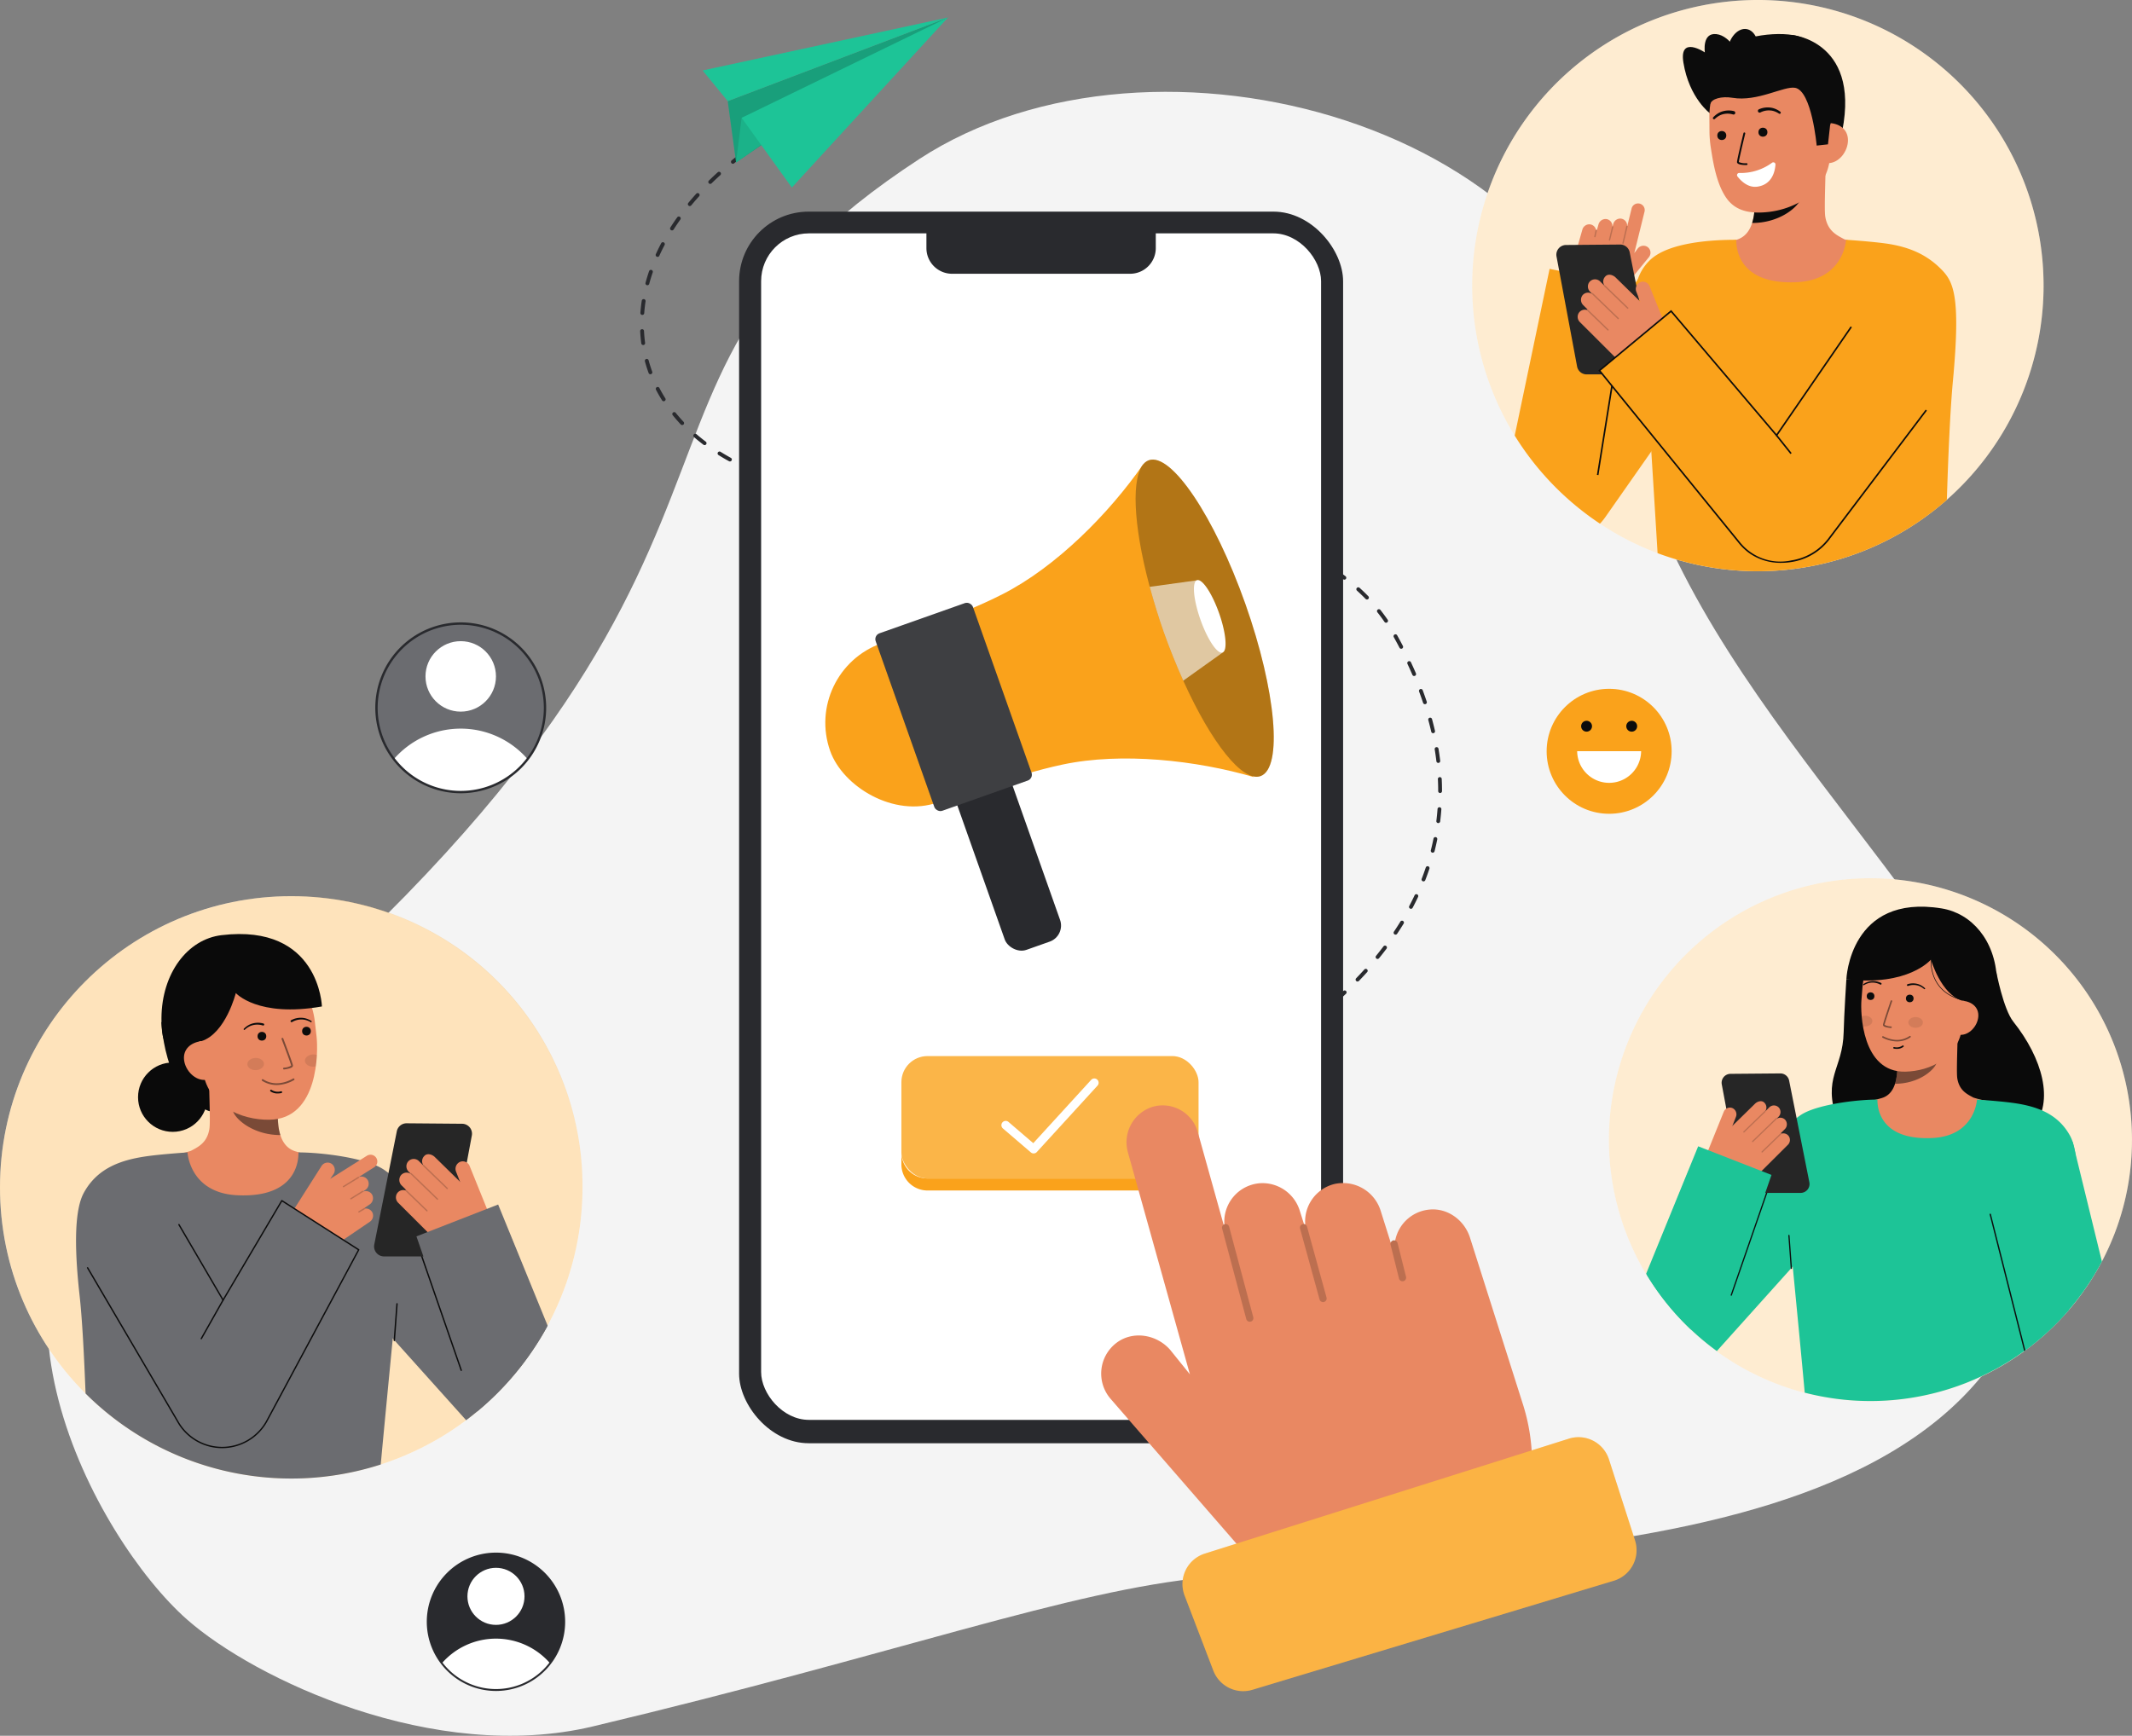 <?xml version="1.0" encoding="UTF-8"?> <svg xmlns="http://www.w3.org/2000/svg" id="Layer_1" data-name="Layer 1" viewBox="0 0 672.307 547.454"><rect x="0" y="0" width="672.307" height="547.454" fill="#808080" stroke="none"/><path d="M644.788,355.972C613.161,276.48,531.411,218.141,512.394,130.687,500.143,39.24,363.914,1.838,289.888,50.158c-117.294,76.564-17.617,126.935-247.594,308.08-56.787,44.728-12.267,127.005,16.682,152.546,21.316,18.806,77.885,45.632,127.938,33.726,96.492-22.952,150.338-42.995,193.582-47.01C489.5,487.38,658.283,493.027,644.788,355.972Z" fill="#f4f4f4"></path><g><g><path d="M384.571,339.157c-1.1.513-1.718.775-1.725.778a.605.605,0,1,0,.471,1.115c.026-.011.644-.273,1.767-.8a.605.605,0,1,0-.513-1.1Z" fill="#292a2e"></path><path d="M342.563,158.7q-1.9-.144-3.809-.274a.605.605,0,1,0-.082,1.208q1.9.129,3.8.274h.047a.605.605,0,0,0,.046-1.209Z" fill="#292a2e"></path><path d="M257.136,153.684c-1.253-.243-2.5-.507-3.7-.783a.6.6,0,1,0-.271,1.179c1.216.28,2.475.546,3.743.793a.651.651,0,0,0,.116.011.606.606,0,0,0,.114-1.2Z" fill="#292a2e"></path><path d="M275.929,155.917l-.091,0c-1.241-.064-2.482-.143-3.691-.236a.605.605,0,0,0-.092,1.207c1.218.093,2.47.173,3.715.238l.1,0h.03a.605.605,0,0,0,.029-1.21Z" fill="#292a2e"></path><path d="M247.938,151.487c-1.22-.35-2.436-.725-3.614-1.113a.605.605,0,0,0-.379,1.15c1.193.393,2.424.772,3.659,1.126a.605.605,0,1,0,.334-1.163Z" fill="#292a2e"></path><path d="M285.433,156.328q-1.922-.071-3.8-.148a.594.594,0,0,0-.63.579.606.606,0,0,0,.58.63q1.882.079,3.809.149h.023a.605.605,0,0,0,.021-1.21Z" fill="#292a2e"></path><path d="M239,148.432c-1.175-.472-2.343-.973-3.472-1.488a.605.605,0,0,0-.5,1.1c1.145.523,2.331,1.031,3.523,1.51a.6.6,0,0,0,.226.044.605.605,0,0,0,.225-1.167Z" fill="#292a2e"></path><path d="M266.491,155.13c-1.253-.147-2.517-.313-3.756-.494a.6.6,0,0,0-.175,1.2c1.251.184,2.526.351,3.79.5a.563.563,0,0,0,.071,0,.605.605,0,0,0,.07-1.206Z" fill="#292a2e"></path><path d="M333.035,158.068q-1.905-.109-3.807-.208a.605.605,0,1,0-.062,1.209q1.9.1,3.8.208H333a.605.605,0,0,0,.034-1.21Z" fill="#292a2e"></path><path d="M323.515,157.588q-1.908-.084-3.808-.158h-.024a.605.605,0,0,0-.024,1.21q1.9.075,3.8.159h.027a.605.605,0,0,0,.026-1.21Z" fill="#292a2e"></path><path d="M313.993,157.219q-1.912-.066-3.809-.126a.605.605,0,1,0-.038,1.21q1.894.06,3.805.126h.021a.605.605,0,0,0,.021-1.21Z" fill="#292a2e"></path><path d="M230.47,144.405c-1.108-.61-2.2-1.252-3.253-1.907a.6.6,0,1,0-.641,1.026c1.069.668,2.182,1.321,3.309,1.941a.605.605,0,1,0,.585-1.06Z" fill="#292a2e"></path><path d="M294.949,156.639l-3.807-.118a.623.623,0,0,0-.624.586.607.607,0,0,0,.586.625q1.89.06,3.81.117h.018a.605.605,0,0,0,.017-1.21Z" fill="#292a2e"></path><path d="M212.419,72.388c.668-1.048,1.379-2.1,2.112-3.129a.605.605,0,1,0-.986-.7c-.745,1.045-1.467,2.115-2.146,3.18a.605.605,0,1,0,1.02.651Z" fill="#292a2e"></path><path d="M202.506,99.325l.045,0a.6.6,0,0,0,.6-.561c.091-1.233.233-2.49.422-3.735a.605.605,0,0,0-1.2-.182c-.194,1.276-.339,2.564-.432,3.828A.605.605,0,0,0,202.506,99.325Z" fill="#292a2e"></path><path d="M203.426,108.132c-.165-1.227-.281-2.483-.343-3.736a.605.605,0,0,0-1.209.06c.064,1.287.182,2.578.352,3.838a.607.607,0,0,0,.6.524.752.752,0,0,0,.082,0A.606.606,0,0,0,203.426,108.132Z" fill="#292a2e"></path><path d="M205.451,85.143a.605.605,0,0,0-.768.377c-.417,1.221-.794,2.459-1.121,3.68a.605.605,0,0,0,1.17.312c.319-1.194.688-2.405,1.1-3.6A.605.605,0,0,0,205.451,85.143Z" fill="#292a2e"></path><path d="M204.536,113.645a.605.605,0,1,0-1.169.316c.333,1.234.726,2.471,1.166,3.676a.605.605,0,0,0,1.137-.415C205.241,116.05,204.86,114.846,204.536,113.645Z" fill="#292a2e"></path><path d="M452.423,236.343c.2,1.242.382,2.5.529,3.742a.6.6,0,0,0,.6.534.579.579,0,0,0,.072,0,.607.607,0,0,0,.53-.673c-.149-1.258-.33-2.535-.537-3.8a.6.6,0,1,0-1.194.2Z" fill="#292a2e"></path><path d="M451.327,230.78a.606.606,0,0,0,.59.47.586.586,0,0,0,.136-.016.6.6,0,0,0,.454-.725c-.281-1.225-.6-2.475-.932-3.715a.605.605,0,0,0-1.168.318C450.74,228.336,451.049,229.57,451.327,230.78Z" fill="#292a2e"></path><path d="M207.114,80.963a.6.6,0,0,0,.8-.3c.51-1.125,1.068-2.264,1.659-3.385a.605.605,0,1,0-1.071-.564c-.6,1.142-1.17,2.3-1.69,3.45A.6.6,0,0,0,207.114,80.963Z" fill="#292a2e"></path><path d="M213.081,130.205a.605.605,0,1,0-.941.761c.8.983,1.647,1.958,2.531,2.9a.6.6,0,1,0,.881-.829C214.689,132.117,213.857,131.165,213.081,130.205Z" fill="#292a2e"></path><path d="M220.412,61.054a.606.606,0,0,0-.855.043c-.861.954-1.7,1.929-2.506,2.9a.605.605,0,0,0,.933.771c.79-.957,1.622-1.919,2.471-2.859A.6.6,0,0,0,220.412,61.054Z" fill="#292a2e"></path><path d="M222.559,139.3c-1.008-.762-1.993-1.557-2.929-2.365a.606.606,0,0,0-.791.917c.956.825,1.962,1.637,2.99,2.414a.605.605,0,0,0,.73-.966Z" fill="#292a2e"></path><path d="M207.937,122.371a.605.605,0,0,0-1.075.557c.587,1.131,1.232,2.256,1.916,3.343a.605.605,0,1,0,1.024-.645C209.136,124.567,208.508,123.472,207.937,122.371Z" fill="#292a2e"></path><path d="M352.057,159.534q-1.895-.189-3.793-.359a.605.605,0,0,0-.108,1.206q1.893.169,3.78.358l.061,0a.606.606,0,0,0,.06-1.208Z" fill="#292a2e"></path><path d="M227.188,54.379a.606.606,0,0,0-.855-.044c-.95.859-1.889,1.741-2.791,2.623a.605.605,0,0,0,.846.866c.891-.871,1.818-1.742,2.756-2.591A.6.6,0,0,0,227.188,54.379Z" fill="#292a2e"></path><path d="M304.47,156.918l-3.808-.111a.605.605,0,1,0-.035,1.21l3.807.111h.018a.605.605,0,0,0,.018-1.21Z" fill="#292a2e"></path><path d="M445.942,213.209a.606.606,0,0,0,.555-.845c-.5-1.162-1.026-2.336-1.566-3.489a.6.6,0,1,0-1.1.512c.534,1.143,1.055,2.305,1.55,3.456A.606.606,0,0,0,445.942,213.209Z" fill="#292a2e"></path><path d="M442.427,290.472a.6.6,0,0,0-.832.2c-.655,1.069-1.341,2.14-2.04,3.185a.606.606,0,0,0,1.007.673c.707-1.058,1.4-2.143,2.065-3.226A.6.6,0,0,0,442.427,290.472Z" fill="#292a2e"></path><path d="M430.233,305.773c-.838.929-1.708,1.861-2.583,2.772a.605.605,0,1,0,.872.839c.885-.919,1.763-1.862,2.61-2.8a.605.605,0,1,0-.9-.811Z" fill="#292a2e"></path><path d="M441.318,204.291a.605.605,0,1,0,1.074-.559c-.582-1.117-1.19-2.25-1.81-3.366a.6.6,0,0,0-1.058.587C440.138,202.06,440.742,203.183,441.318,204.291Z" fill="#292a2e"></path><path d="M428.726,185.391a.605.605,0,0,0-.811.9c.937.847,1.85,1.724,2.711,2.607a.6.6,0,1,0,.866-.845C430.613,187.151,429.683,186.256,428.726,185.391Z" fill="#292a2e"></path><path d="M437.113,298.363a.607.607,0,0,0-.848.118c-.75.994-1.536,2-2.335,2.979a.605.605,0,0,0,.939.764c.808-.994,1.6-2.008,2.362-3.013A.6.6,0,0,0,437.113,298.363Z" fill="#292a2e"></path><path d="M435.3,192.366a.605.605,0,1,0-.948.753c.779.981,1.531,2,2.235,3.025a.605.605,0,1,0,1-.685C436.861,194.41,436.091,193.369,435.3,192.366Z" fill="#292a2e"></path><path d="M453.963,254.605a.6.6,0,0,0-.648.559c-.092,1.253-.217,2.516-.37,3.754a.6.6,0,0,0,.526.675.628.628,0,0,0,.075,0,.605.605,0,0,0,.6-.53c.156-1.258.283-2.542.376-3.815A.6.6,0,0,0,453.963,254.605Z" fill="#292a2e"></path><path d="M454.634,245.672A.591.591,0,0,0,454,245.1a.6.6,0,0,0-.574.634c.061,1.258.092,2.528.093,3.776a.605.605,0,0,0,1.21,0C454.729,248.239,454.7,246.949,454.634,245.672Z" fill="#292a2e"></path><path d="M452.751,264.028a.6.6,0,0,0-.713.474c-.246,1.224-.528,2.461-.837,3.678a.606.606,0,0,0,.438.736.591.591,0,0,0,.149.019.607.607,0,0,0,.587-.457c.313-1.236.6-2.494.85-3.738A.6.6,0,0,0,452.751,264.028Z" fill="#292a2e"></path><path d="M449.336,222.1a.586.586,0,0,0,.192-.032.6.6,0,0,0,.382-.765c-.4-1.193-.826-2.407-1.274-3.609a.605.605,0,0,0-1.134.423c.443,1.189.867,2.389,1.26,3.569A.607.607,0,0,0,449.336,222.1Z" fill="#292a2e"></path><path d="M446.891,282.074a.605.605,0,0,0-.806.29c-.532,1.129-1.1,2.267-1.687,3.38a.606.606,0,0,0,.253.818.605.605,0,0,0,.818-.253c.6-1.13,1.171-2.283,1.711-3.429A.605.605,0,0,0,446.891,282.074Z" fill="#292a2e"></path><path d="M450.371,273.228a.6.6,0,0,0-.766.382c-.4,1.181-.826,2.375-1.283,3.55a.605.605,0,1,0,1.128.439c.464-1.193.9-2.406,1.3-3.6A.605.605,0,0,0,450.371,273.228Z" fill="#292a2e"></path><path d="M361.522,160.613q-1.889-.243-3.788-.465a.605.605,0,0,0-.14,1.2q1.892.222,3.773.464a.681.681,0,0,0,.078,0,.605.605,0,0,0,.077-1.206Z" fill="#292a2e"></path><path d="M393,334.819c-1.112.62-2.237,1.228-3.342,1.808a.605.605,0,0,0,.563,1.072c1.113-.585,2.247-1.2,3.368-1.823a.605.605,0,1,0-.589-1.057Z" fill="#292a2e"></path><path d="M398.589,169.934a.605.605,0,0,0,.2-1.178c-1.187-.406-2.41-.805-3.636-1.186a.606.606,0,1,0-.359,1.157c1.215.377,2.428.772,3.6,1.174A.611.611,0,0,0,398.589,169.934Z" fill="#292a2e"></path><path d="M390.066,166.72a.6.6,0,0,0-.427-.741c-1.214-.326-2.46-.645-3.7-.948a.605.605,0,0,0-.287,1.176c1.234.3,2.471.618,3.676.941a.6.6,0,0,0,.741-.428Z" fill="#292a2e"></path><path d="M380.348,163.76c-1.225-.259-2.485-.513-3.744-.754a.605.605,0,0,0-.228,1.189c1.252.24,2.5.492,3.722.749a.605.605,0,0,0,.25-1.184Z" fill="#292a2e"></path><path d="M401.152,329.956c-1.059.675-2.145,1.348-3.227,2a.605.605,0,0,0,.314,1.123.6.6,0,0,0,.312-.088c1.091-.659,2.184-1.338,3.251-2.017a.605.605,0,0,0-.65-1.021Z" fill="#292a2e"></path><path d="M370.964,162c-1.226-.2-2.5-.4-3.771-.595a.605.605,0,0,0-.18,1.2c1.27.191,2.533.39,3.753.592a.563.563,0,0,0,.1.009.606.606,0,0,0,.1-1.2Z" fill="#292a2e"></path><path d="M416.511,318.828c-.969.8-1.964,1.6-2.958,2.376a.605.605,0,0,0,.746.953c1-.784,2-1.59,2.982-2.395a.605.605,0,0,0-.77-.934Z" fill="#292a2e"></path><path d="M423.614,312.55c-.9.86-1.843,1.725-2.787,2.57a.605.605,0,0,0,.807.9c.953-.853,1.9-1.726,2.814-2.594a.605.605,0,0,0-.834-.878Z" fill="#292a2e"></path><path d="M423.921,182.821a.6.6,0,0,0,.364-1.088c-1-.755-2.055-1.5-3.127-2.222a.605.605,0,1,0-.674,1c1.054.707,2.088,1.442,3.073,2.184A.6.6,0,0,0,423.921,182.821Z" fill="#292a2e"></path><path d="M409,324.625c-1.01.731-2.054,1.467-3.1,2.188a.605.605,0,1,0,.686,1c1.056-.726,2.108-1.468,3.126-2.2a.605.605,0,0,0-.71-.98Z" fill="#292a2e"></path><path d="M415.967,177.622a.606.606,0,0,0,.3-1.132c-1.087-.618-2.222-1.23-3.372-1.819a.605.605,0,1,0-.551,1.078c1.134.58,2.253,1.184,3.325,1.794A.607.607,0,0,0,415.967,177.622Z" fill="#292a2e"></path><path d="M407.46,173.372a.6.6,0,0,0,.244-1.159c-1.145-.5-2.334-1-3.533-1.474a.606.606,0,0,0-.447,1.126c1.187.47,2.362.96,3.494,1.456A.6.6,0,0,0,407.46,173.372Z" fill="#292a2e"></path><path d="M232.243,49.372q-.763.6-1.509,1.2a.605.605,0,1,0,.761.941q.738-.6,1.493-1.187a.605.605,0,0,0-.745-.954Z" fill="#292a2e"></path></g><g><polygon points="229.48 31.896 232.117 51.238 298.937 5.519 229.48 31.896" fill="#1DC497"></polygon><polygon points="229.48 31.896 232.117 51.238 298.937 5.519 229.48 31.896" fill="#0a0a0a" opacity="0.2"></polygon><polygon points="233.876 37.171 232.117 51.238 283.112 15.191 233.876 37.171" fill="#1DC497"></polygon><polygon points="233.876 37.171 232.117 51.238 283.112 15.191 233.876 37.171" fill="#0a0a0a" opacity="0.1"></polygon><polygon points="221.567 22.224 298.937 5.519 249.701 59.151 233.876 37.171 298.937 5.519 229.48 31.896 221.567 22.224" fill="#1DC497"></polygon></g></g><g><path d="M644.424,90.088A90.148,90.148,0,0,1,522.7,174.458a88.956,88.956,0,0,1-18.169-9.3,90.487,90.487,0,0,1-26.88-27.77v-.01a90.09,90.09,0,1,1,166.77-47.29Z" fill="#fff"></path><path d="M644.424,90.088A90.148,90.148,0,0,1,522.7,174.458a88.956,88.956,0,0,1-18.169-9.3,90.487,90.487,0,0,1-26.88-27.77v-.01a90.09,90.09,0,1,1,166.77-47.29Z" fill="#FAA21B" opacity="0.2"></path><g><path d="M539.306,35.813s-6.612-4.78-8.458-16.058c-1.429-8.733,6.766-3.225,6.766-3.225s-.967-6.3,3.645-5.766,7.326,7.113,7.326,7.113" fill="#0c0c0c"></path><path d="M565.055,11.014s22.879,1.978,15.263,33.082l-2.017.177-4.1.359" fill="#0c0c0c"></path><g><path id="sk" d="M543.392,76.693c.1-.013,1.215,18.472,22.688,16.86,14.866-1.114,20.167-16.886,20.508-16.886a35.285,35.285,0,0,1-5.014-1.216c-2.341-1.258-5.237-2.567-5.992-7.112-.435-2.621.3-16.025.076-18.676l-22.819,5.094c.318,5.6,2.55,18.578-5.272,20.875C546.266,76.012,544.864,76.361,543.392,76.693Z" fill="#E98862"></path><path id="sh" d="M552.519,70.328a16.545,16.545,0,0,0,.686-3.542,37.744,37.744,0,0,0-.149-8.238,25.01,25.01,0,0,0,12.612-5.525c.424,1.565,2.754,8.4,2.109,9.89C566.557,65.724,560.826,70.328,552.519,70.328Z" fill="#0c0c0c" opacity="1"></path><path d="M557.609,66.856c8.984-.992,19.639-6.9,19.543-19.121l-.086-11.027c-.1-12.221-6.593-22.078-18.1-21.987h0c-11.507.09-20.03,10.064-19.934,22.285l.039,4.882a36.743,36.743,0,0,0,.468,5c.681,4.378,1.732,11.035,4.805,15.489C547.247,66.584,551.869,67.49,557.609,66.856Z" fill="#E98862"></path><circle cx="542.952" cy="42.741" r="1.417" fill="#0c0c0c"></circle><circle cx="555.923" cy="41.693" r="1.417" fill="#0c0c0c"></circle><path d="M576.467,51.463c3.5-.027,6.3-3.79,6.275-7.287s-2.878-5.4-6.375-5.376l-1.783,2.358L573.46,51.487Z" fill="#E98862"></path></g><path d="M572.873,45.917s-1.536-17.263-6.8-18.223c-3.506-.639-11.871,4.487-19.744,3.153-3.444-.584-6.683.332-6.981,1.96-.118.644-2.445-8.533,2.783-15.642,4.163-5.66,18.129-7.521,24.536-5.825,17.738,4.7,10.437,28.207,10.437,28.207l-.664,5.976Z" fill="#0c0c0c"></path><g opacity="1"><path d="M550.8,52.05h-.022c-1.127.012-3.018-.094-3.028-.937-.007-.7,1.826-8.258,2.035-9.117a.287.287,0,0,1,.558.135c-.815,3.348-2.024,8.5-2.019,8.976a5.156,5.156,0,0,0,2.447.369.287.287,0,0,1,.029.573Z" fill="#0c0c0c"></path></g><path d="M546.79,35.051a6.754,6.754,0,0,0-3.575.065,5.93,5.93,0,0,0-1.617.741,6.987,6.987,0,0,0-1.344,1.136.364.364,0,0,0,.507.523l.021-.019a6.2,6.2,0,0,1,1.242-.938A5.073,5.073,0,0,1,543.45,36a5.761,5.761,0,0,1,3,.093l.037.012a.548.548,0,0,0,.337-1.043Z" fill="#0c0c0c"></path><path d="M555.176,35.443a5.761,5.761,0,0,1,2.933-.612,5.077,5.077,0,0,1,1.5.3,6.163,6.163,0,0,1,1.385.708l.024.015a.365.365,0,0,0,.409-.6,7.03,7.03,0,0,0-1.521-.885,5.968,5.968,0,0,0-1.722-.448,6.756,6.756,0,0,0-3.532.558.547.547,0,1,0,.459.994l.026-.012Z" fill="#0c0c0c"></path><ellipse cx="549.554" cy="16.113" rx="7.047" ry="4.787" transform="translate(432.412 553.279) rotate(-79.377)" fill="#0c0c0c"></ellipse><path d="M615.834,120.148c-.891,9.5-1.511,24.52-1.91,37.5a90.219,90.219,0,0,1-91.221,16.81c-.489-8.11-1.26-20.69-1.979-32.07-.721-11.36-1.39-21.53-1.67-24.87-1.13-13.26-5-21.98-2.62-29.33a14.894,14.894,0,0,1,3.519-5.79c5.971-6.31,21.37-6.77,27.56-6.77.11,0-1.25,14.33,19.071,13.37,14.929-.7,15.56-13.37,15.56-13.37s7.39.48,12.309,1.14c8.05,1.09,13.36,3.82,17.581,8.04C615.964,88.748,618.364,93,615.834,120.148Z" fill="#FAA21B"></path><path d="M547.894,103.568l-27.17,38.81v.01l-14.54,20.76a18.127,18.127,0,0,1-1.65,2.01,90.487,90.487,0,0,1-26.88-27.77v-.01l11-52.58,26.3,5.5,1.481-2.11v-.01l3.12-4.45Z" fill="#FAA21B"></path><rect x="490.627" y="134.094" width="31.333" height="0.494" transform="translate(293.539 613.002) rotate(-80.896)" fill="#0c0c0c"></rect><g><path d="M519.961,81.113a2.221,2.221,0,0,0-.4-3.2,2.3,2.3,0,0,0-3.113.474l-1.094,1.443,3.2-12.945a2.1,2.1,0,1,0-4.07-1.007l-1.333,5.391a.211.211,0,0,0-.043-.02,2.224,2.224,0,0,0-2.048-2.305,2.277,2.277,0,0,0-2.331,1.692l-.206.727a.2.2,0,0,0-.072.026,2.22,2.22,0,0,0-1.727-2.271,2.308,2.308,0,0,0-2.662,1.684l-.507,1.792a.2.2,0,0,0-.259-.118,2.217,2.217,0,0,0-1.987-1.723,2.276,2.276,0,0,0-2.331,1.691l-2.767,9.712a11.191,11.191,0,0,0,3.905,11.888l5.669,4.4Z" fill="#E98862"></path><g opacity="0.2"><path d="M511.6,76.719a.2.2,0,0,1,0-.073l1.234-5.251a.208.208,0,1,1,.406.095l-1.234,5.252a.209.209,0,0,1-.41-.023Z" fill="#0c0c0c"></path><path d="M507.348,75.714a.211.211,0,0,1,0-.075l1-4.12a.209.209,0,0,1,.406.1l-1,4.12a.209.209,0,0,1-.41-.024Z" fill="#0c0c0c"></path><path d="M502.732,74.65a.231.231,0,0,1,0-.069l.427-1.957a.209.209,0,0,1,.408.089l-.427,1.957a.209.209,0,0,1-.412-.02Z" fill="#0c0c0c"></path></g></g><g><path d="M500.327,118.081h17.521a3.059,3.059,0,0,0,3-3.656l-6.932-34.838a3.059,3.059,0,0,0-3.026-2.462l-17.075.144a3.059,3.059,0,0,0-2.981,3.621l6.486,34.694A3.058,3.058,0,0,0,500.327,118.081Z" fill="#262626"></path><path d="M497.866,98.679a2.261,2.261,0,0,1,2.529-.911.173.173,0,0,1,.239-.157l-1.36-1.357a2.349,2.349,0,0,1-.179-3.2,2.261,2.261,0,0,1,2.879-.41c0-.022.018-.041.025-.062l-.56-.559a2.318,2.318,0,0,1-.35-2.912,2.266,2.266,0,0,1,3.487-.352l1.292,1.289c.006-.008,0-.019.01-.026s.024-.007.034-.015a2.262,2.262,0,0,1,.307-2.8c.873-1,2.432-.511,3.267.323l7.884,7.722-.24-.36-1.117-2.845a2.35,2.35,0,0,1,1.122-3.005,2.263,2.263,0,0,1,3.045,1.233l6.527,16.14s-13.712,9.923-17,6.643l-11.49-11.46A2.318,2.318,0,0,1,497.866,98.679Z" fill="#E98862"></path><g opacity="0.2"><path d="M513.435,97.324a.209.209,0,0,1-.292,0l-7.26-7.011a.209.209,0,1,1,.291-.3l7.259,7.01a.21.21,0,0,1,.006.3Z" fill="#0c0c0c"></path><path d="M510.432,100.611a.209.209,0,0,1-.292,0l-8.1-7.824a.209.209,0,0,1,0-.3.215.215,0,0,1,.295,0l8.1,7.823a.21.21,0,0,1,0,.3Z" fill="#0c0c0c"></path><path d="M507.2,104.19a.209.209,0,0,1-.292,0l-6.463-6.241a.209.209,0,0,1,0-.295.211.211,0,0,1,.3-.005l6.462,6.24a.21.21,0,0,1,.006.3Z" fill="#0c0c0c"></path></g></g><path d="M588.012,97.286l-27.791,38.049L526.96,98.114l-22.584,18.747,43.9,54.02a17.38,17.38,0,0,0,3.4,3.318c7.5,5.48,19.509,3.346,24.988-4.156l.367-.5,38.916-51.851Z" fill="#FAA21B"></path><path d="M561.625,177.517a17.094,17.094,0,0,1-10.094-3.119,17.588,17.588,0,0,1-3.454-3.365l-44.047-54.2,22.961-19.06.158.187L560.2,136.906l23.373-33.962.408.28-23.74,34.494L526.93,98.46,504.722,116.9l43.742,53.83a16.316,16.316,0,0,0,16.423,6.021,18.066,18.066,0,0,0,11.578-6.849l.366-.5,30.41-40.2.394.3-30.407,40.2-.364.5a18.559,18.559,0,0,1-11.894,7.044A20.037,20.037,0,0,1,561.625,177.517Z" fill="#0c0c0c"></path><rect x="562.257" y="136.514" width="0.494" height="7.328" transform="translate(35.218 381.073) rotate(-38.547)" fill="#0c0c0c"></rect><path d="M548.459,54.559a16.711,16.711,0,0,0,10.347-3.234.676.676,0,0,1,1.073.59c-.162,2.2-1.087,6.261-5.656,6.951-2.95.446-5.185-1.746-6.326-3.217A.676.676,0,0,1,548.459,54.559Z" fill="#fff"></path></g></g><circle cx="554.337" cy="90.086" r="90.086" fill="none"></circle><g><circle cx="91.841" cy="374.491" r="91.841" fill="#fff"></circle><path d="M183.684,374.488a91.841,91.841,0,1,1-91.84-91.84A91.5,91.5,0,0,1,183.684,374.488Z" fill="#FAA21B" opacity="0.3"></path><g><path d="M172.534,418.4a92.317,92.317,0,0,1-25.54,29.53l-23.14-25.78L98.774,394.2l21.25-19.8,8.359,8.66,12.8,13.24,19.269-7.79Z" fill="#6b6c70"></path><path d="M145.454,432.4a.21.21,0,0,0,.07-.012.215.215,0,0,0,.133-.272L131.083,390.04a.216.216,0,0,0-.273-.132.214.214,0,0,0-.132.272l14.574,42.079A.215.215,0,0,0,145.454,432.4Z" fill="#0c0c0c"></path><g><path d="M50.913,322.4s1,27.661,19.458,28.931l3.123-36.475Z" fill="#0a0a0a"></path><circle cx="54.469" cy="346.043" r="10.937" fill="#0a0a0a"></circle><path id="sk-2" data-name="sk" d="M97.263,364.171c-.1-.013-1.178,17.923-22.014,16.359-14.425-1.081-19.568-16.385-19.9-16.385a34.25,34.25,0,0,0,4.865-1.179c2.271-1.221,5.081-2.491,5.814-6.9.421-2.542-.294-15.548-.074-18.12L88.1,342.886c-.31,5.432-2.475,18.026,5.114,20.255C94.475,363.51,95.835,363.849,97.263,364.171Z" fill="#E98862"></path><path id="sh-2" data-name="sh" d="M88.408,357.994a16.007,16.007,0,0,1-.666-3.436,36.632,36.632,0,0,1,.145-7.993A24.28,24.28,0,0,1,75.649,341.2c-.411,1.519-2.672,8.153-2.046,9.6C74.787,353.527,80.347,357.994,88.408,357.994Z" fill="#0c0c0c" opacity="0.5"></path><path d="M84.94,353.16c-8.77.112-19.733-4.313-21.092-16.093l-1.226-10.629c-1.359-11.781,3.726-22.044,14.818-23.324h0c11.092-1.279,20.484,7.314,21.843,19.094l.543,4.706C100.347,331.434,100.586,352.962,84.94,353.16Z" fill="#E98862"></path><circle cx="96.647" cy="325.22" r="1.375" fill="#0c0c0c"></circle><circle cx="82.59" cy="326.828" r="1.375" fill="#0c0c0c"></circle><path d="M89.566,337.3l.022,0a12.243,12.243,0,0,0,1.336-.239c.658-.161,1.526-.442,1.458-1.031-.077-.672-2.751-7.7-3.056-8.5a.282.282,0,1,0-.527.2c1.141,2.994,2.971,7.912,3.023,8.364a5.029,5.029,0,0,1-2.3.646.282.282,0,0,0,.043.562Z" fill="#0c0c0c" opacity="0.5"></path><path d="M87.583,342.2a11.519,11.519,0,0,0,5.115-1.532.282.282,0,1,0-.272-.493c-3.373,1.866-6.6,1.974-9.327.313a1.754,1.754,0,0,0-.171-.1.282.282,0,0,0-.229.515c.022.011.057.033.107.063A8.448,8.448,0,0,0,87.583,342.2Z" fill="#0c0c0c" opacity="0.5"></path><path d="M53.6,329.459l9.939-1.089C71.189,325.9,74.365,313.2,74.365,313.2s6.85,7.791,27.152,4.234c0,0-.786-26.173-31.661-22.489C59.1,296.233,51,307.011,50.914,321.108,50.856,330.986,53.6,329.459,53.6,329.459Z" fill="#0a0a0a"></path><path d="M64.951,340.576c-3.371.389-6.519-2.9-6.908-6.272s2.129-5.545,5.5-5.934l2,2.058,2.309,9.814Z" fill="#E98862"></path><path d="M91.78,321.789A6.338,6.338,0,0,1,95.034,321a5.594,5.594,0,0,1,1.649.287,6.614,6.614,0,0,1,1.5.714.215.215,0,0,1-.215.373l-.015-.008a6.172,6.172,0,0,0-1.414-.615,5.083,5.083,0,0,0-1.514-.212,5.781,5.781,0,0,0-2.9.8l-.021.013a.324.324,0,0,1-.337-.553Z" fill="#0c0c0c"></path><path d="M82.875,323.428a5.783,5.783,0,0,0-3-.13,5.074,5.074,0,0,0-1.428.545,6.136,6.136,0,0,0-1.241.915l-.012.011a.215.215,0,0,1-.293-.316,6.588,6.588,0,0,1,1.3-1.031,5.609,5.609,0,0,1,1.543-.648,6.371,6.371,0,0,1,3.348.044.324.324,0,0,1-.184.621l-.009,0Z" fill="#0c0c0c"></path><path d="M87.771,344.864a5.876,5.876,0,0,0,.97-.123.282.282,0,0,0-.116-.552,3.645,3.645,0,0,1-2.98-.423.282.282,0,0,0-.357.437A3.825,3.825,0,0,0,87.771,344.864Z" fill="#0c0c0c" opacity="1"></path><ellipse cx="80.618" cy="335.595" rx="2.62" ry="1.922" transform="translate(-11.692 3.026) rotate(-2.005)" fill="#0c0c0c" opacity="0.1"></ellipse><path d="M96.164,334.588c.04,1.059,1.242,1.877,2.688,1.828a3.588,3.588,0,0,0,.741-.1c.171-1.244.276-2.447.333-3.563a3.316,3.316,0,0,0-1.21-.174C97.27,332.624,96.128,333.525,96.164,334.588Z" fill="#0c0c0c" opacity="0.1"></path></g><path d="M128.383,383.058c-.06,6.26-2.209,13.73-2.979,22.75-.2,2.41-.8,8.59-1.55,16.34-1.17,12.23-2.75,28.39-3.791,39.75a91.907,91.907,0,0,1-93.079-22.39c-.45-11.6-1.041-23.39-1.9-31.05-1.85-16.7-1.35-27.26,1.32-32.2,4.37-8.07,12.15-10.53,20.289-11.64,4.971-.67,12.44-1.15,12.44-1.15s.63,12.8,15.721,13.51c20.54.97,19.17-13.51,19.269-13.51,7.45,0,21.57,1.78,26.981,5.47C126.844,372.838,128.453,377.468,128.383,383.058Z" fill="#6b6c70"></path><path d="M70.051,456.533a16.052,16.052,0,0,0,13.955-8.119l29.108-54.244L88.872,378.676,70.347,410.044l-20.024-34.6-26,19.077,31.634,53.64a16.052,16.052,0,0,0,13.952,8.371Z" fill="#6b6c70"></path><path d="M124.351,422.978a.213.213,0,0,0,.213-.2l.846-11.54a.215.215,0,0,0-.2-.229.219.219,0,0,0-.23.2l-.845,11.541a.215.215,0,0,0,.2.229Z" fill="#0c0c0c"></path><g><path d="M139.058,396.267H121.1a3.136,3.136,0,0,1-3.076-3.748l7.107-35.713a3.136,3.136,0,0,1,3.1-2.524l17.5.147a3.136,3.136,0,0,1,3.056,3.712l-6.649,35.566A3.136,3.136,0,0,1,139.058,396.267Z" fill="#262626"></path><path d="M125.222,376.378a2.316,2.316,0,0,1,2.593-.934.209.209,0,0,1,.045-.116.2.2,0,0,1,.2-.045l-1.394-1.391a2.407,2.407,0,0,1-.183-3.283,2.317,2.317,0,0,1,2.951-.42c0-.023.018-.042.025-.064l-.574-.573a2.376,2.376,0,0,1-.358-2.985,2.322,2.322,0,0,1,3.574-.361l1.324,1.321c.006-.008,0-.019.011-.026s.024-.008.034-.016a2.317,2.317,0,0,1,.316-2.875c.9-1.024,2.492-.523,3.349.331l8.081,7.916-.246-.369-1.144-2.917a2.407,2.407,0,0,1,1.149-3.08,2.32,2.32,0,0,1,3.122,1.264l6.691,16.546s-14.057,10.172-17.428,6.81l-11.779-11.748A2.376,2.376,0,0,1,125.222,376.378Z" fill="#E98862"></path><g opacity="0.2"><path d="M141.183,374.988a.215.215,0,0,1-.3,0l-7.442-7.187a.214.214,0,0,1,.3-.308l7.442,7.187a.215.215,0,0,1,0,.3Z" fill="#0c0c0c"></path><path d="M138.1,378.358a.215.215,0,0,1-.3,0l-8.305-8.021a.213.213,0,0,1,0-.3.221.221,0,0,1,.3-.006l8.306,8.021a.215.215,0,0,1,0,.3Z" fill="#0c0c0c"></path><path d="M134.79,382.027a.214.214,0,0,1-.3,0l-6.626-6.4a.214.214,0,1,1,.3-.308l6.625,6.4a.213.213,0,0,1,0,.3Z" fill="#0c0c0c"></path></g></g><path d="M172.693,418.108c-.06.1-.109.19-.159.29a92.192,92.192,0,0,1-22.081,26.79l-19.13-55.24,25.761-10.05Z" fill="#6b6c70"></path><g><path d="M92.836,381.208l15.395,9.838,8.354-5.679a2.338,2.338,0,0,0,.9-2.817,2.274,2.274,0,0,0-2.315-1.378.173.173,0,0,0-.031-.111c-.01-.015-.015-.031-.03-.041a.088.088,0,0,0-.025-.02.124.124,0,0,0-.031-.02.236.236,0,0,0-.086-.02l0,0,1.581-1.069a2.365,2.365,0,0,0,.78-3.131,2.274,2.274,0,0,0-2.766-.948.22.22,0,0,0,0-.081l.643-.435a2.329,2.329,0,0,0,.892-2.812,2.272,2.272,0,0,0-2.9-1.251h0c-.01-.01-.02-.026-.03-.036l4.817-3.034a2.149,2.149,0,0,0-2.289-3.638l-11.571,7.285,1.053-1.525a2.367,2.367,0,0,0-.542-3.186,2.278,2.278,0,0,0-3.242.643Z" fill="#E98862"></path><g opacity="0.2"><path d="M108.36,374.458a.2.2,0,0,0,.07-.027l4.713-2.893a.214.214,0,0,0-.224-.364l-4.713,2.892a.214.214,0,0,0,.154.392Z" fill="#0c0c0c"></path><path d="M110.709,378.276a.222.222,0,0,0,.072-.029l3.686-2.3a.214.214,0,1,0-.227-.363l-3.687,2.3a.214.214,0,0,0,.156.392Z" fill="#0c0c0c"></path><path d="M113.23,382.425a.212.212,0,0,0,.067-.026l1.767-1.046a.214.214,0,0,0-.218-.369l-1.767,1.047a.214.214,0,0,0-.075.293A.216.216,0,0,0,113.23,382.425Z" fill="#0c0c0c"></path></g></g><path d="M70.051,456.747a16.3,16.3,0,0,0,14.141-8.227L113.3,394.271a.215.215,0,0,0-.073-.282L88.988,378.5a.209.209,0,0,0-.165-.028.213.213,0,0,0-.135.1l-18.34,31.055L56.611,386.134a.214.214,0,0,0-.369.217l13.92,23.8a.212.212,0,0,0,.184.106h0a.214.214,0,0,0,.184-.1l18.413-31.177,23.888,15.267-29.014,54.07a15.867,15.867,0,0,1-13.767,8.006h-.143a15.851,15.851,0,0,1-13.766-8.26l-28.33-48.3a.214.214,0,1,0-.369.216L55.769,448.27A16.275,16.275,0,0,0,69.9,456.747Z" fill="#0c0c0c"></path><path d="M63.476,422.416a.214.214,0,0,0,.187-.108l6.87-12.158a.214.214,0,1,0-.373-.211L63.29,422.1a.215.215,0,0,0,.081.292A.219.219,0,0,0,63.476,422.416Z" fill="#0c0c0c"></path></g></g><circle cx="91.841" cy="374.491" r="91.841" fill="none"></circle><g><circle cx="507.429" cy="236.957" r="19.708" fill="#FAA21B"></circle><path d="M517.511,236.923a10.083,10.083,0,0,1-20.165,0Z" fill="#fff"></path><g><circle cx="500.312" cy="229.047" r="1.717" fill="#0c0c0c"></circle><circle cx="514.545" cy="229.047" r="1.717" fill="#0c0c0c"></circle></g></g><g><rect x="233.066" y="66.746" width="190.47" height="388.443" rx="21.953" fill="#292a2e"></rect><rect x="240.014" y="73.601" width="176.575" height="374.22" rx="15.075" fill="#fff"></rect><path d="M292.138,70.767h72.327a0,0,0,0,1,0,0v7.484a8.093,8.093,0,0,1-8.093,8.093H300.231a8.093,8.093,0,0,1-8.093-8.093V70.767A0,0,0,0,1,292.138,70.767Z" fill="#292a2e"></path></g><g><rect x="305.403" y="224.313" width="18.506" height="76.143" rx="5.37" transform="translate(-69.478 119.924) rotate(-19.476)" fill="#292a2e"></rect><rect x="260.194" y="200.957" width="55.605" height="53.232" rx="26.616" transform="translate(-59.397 109.044) rotate(-19.476)" fill="#FAA21B"></rect><path d="M373.131,214.681l-4.509,3.218-11.348-32.088,5.282-.73c1.248,4.632,2.751,9.47,4.5,14.415C368.958,204.873,371.007,209.975,373.131,214.681Z" fill="#FAA21B"></path><path d="M384.415,193.36c2.228,6.3,2.718,11.871,1.1,12.444a1.3,1.3,0,0,1-1.125-.25h0c-1.7-1.091-4.056-5.073-5.84-10.117-1.656-4.683-2.353-8.964-1.933-11.087.143-.732.419-1.208.835-1.355C379.066,182.421,382.187,187.062,384.415,193.36Z" fill="#FAA21B"></path><path d="M367.092,199.6c-.013-.035-.024-.07-.037-.1-7.235-20.457-8.38-43.8-6.549-53.072-10.781,15.551-27.484,32.4-44.425,41.007-6.836,3.472-15.32,7.029-28.349,11.619l17.99,50.871c13.019-4.621,21.852-7.189,29.352-8.786,18.583-3.958,42.167-1.355,60.327,3.96-7.255-6.061-21.037-24.932-28.272-45.389C367.117,199.671,367.1,199.637,367.092,199.6Z" fill="#FAA21B"></path><rect x="284.464" y="193.276" width="32.5" height="59.371" rx="1.952" transform="translate(-57.132 113.02) rotate(-19.476)" fill="#292a2e"></rect><rect x="284.464" y="193.276" width="32.5" height="59.371" rx="1.952" transform="translate(-57.132 113.02) rotate(-19.476)" fill="#fff" opacity="0.1"></rect><path d="M392.7,190.428c9.732,27.516,11.873,51.848,4.8,54.35-1.41.5-3.076.1-4.912-1.093-.008,0-.011,0-.019,0-7.428-4.765-17.717-22.158-25.507-44.186-7.235-20.457-10.276-39.152-8.444-48.427.627-3.2,1.831-5.272,3.65-5.915C369.336,142.651,382.968,162.92,392.7,190.428Z" fill="#FAA21B"></path><path d="M392.7,190.428c9.732,27.516,11.873,51.848,4.8,54.35-1.41.5-3.076.1-4.912-1.093-.008,0-.011,0-.019,0-7.428-4.765-17.717-22.158-25.507-44.186-7.235-20.457-10.276-39.152-8.444-48.427.627-3.2,1.831-5.272,3.65-5.915C369.336,142.651,382.968,162.92,392.7,190.428Z" fill="#0c0c0c" opacity="0.3"></path><path d="M377.457,183.024l8.067,22.811-12.393,8.846c-2.124-4.706-4.173-9.808-6.075-15.185-1.749-4.945-3.252-9.783-4.5-14.415Z" fill="#fff" opacity="0.6"></path><path d="M384.415,193.36c2.228,6.3,2.718,11.871,1.1,12.444a1.3,1.3,0,0,1-1.125-.25h0c-1.7-1.091-4.056-5.073-5.84-10.117-1.656-4.683-2.353-8.964-1.933-11.087.143-.732.419-1.208.835-1.355C379.066,182.421,382.187,187.062,384.415,193.36Z" fill="#fff"></path></g><g><rect x="284.246" y="333.082" width="93.705" height="38.602" rx="8.239" fill="#FAA21B" opacity="0.8"></rect><path d="M377.949,363.446v3.792a8.238,8.238,0,0,1-8.238,8.237H292.485a8.237,8.237,0,0,1-8.237-8.237v-3.792a8.237,8.237,0,0,0,8.237,8.238h77.226A8.238,8.238,0,0,0,377.949,363.446Z" fill="#FAA21B"></path><path d="M325.95,363.787a1.346,1.346,0,0,1-.88-.326l-8.84-7.575a1.355,1.355,0,0,1,1.763-2.057l7.843,6.723,18.251-19.969a1.353,1.353,0,1,1,2,1.826L326.95,363.346A1.349,1.349,0,0,1,325.95,363.787Z" fill="#fff"></path></g><g><g><path d="M350.257,441.229a12.159,12.159,0,0,1,1.651-17.573c5.175-4.069,12.77-2.873,17.1,2.082l6.218,7.714-19.52-69.9a11.717,11.717,0,0,1,7.652-14.437,11.469,11.469,0,0,1,14.337,7.9l8.171,29.258a1.132,1.132,0,0,1,.231-.115,12.169,12.169,0,0,1,11.133-12.969,12.309,12.309,0,0,1,12.663,8.738l1.3,4.107a1.132,1.132,0,0,1,.4.128,12.147,12.147,0,0,1,9.221-12.737,12.44,12.44,0,0,1,14.6,8.559l3.146,9.968a1.122,1.122,0,0,1,.779-.727,1.106,1.106,0,0,1,.618.038,12.131,12.131,0,0,1,10.582-9.747c5.84-.682,11.254,3.261,13.023,8.868l16.721,52.655a61.229,61.229,0,0,1-19.409,65.645h0a40.271,40.271,0,0,1-56.038-4.643Z" fill="#E98862"></path><g opacity="0.2"><path d="M395.243,415.834a1.142,1.142,0,0,0-.034-.4L387.6,386.921a1.143,1.143,0,1,0-2.208.59L393,416.024a1.142,1.142,0,0,0,2.241-.19Z" fill="#0c0c0c"></path><path d="M418.348,409.639a1.148,1.148,0,0,0-.037-.409l-6.154-22.363a1.142,1.142,0,0,0-2.2.608l6.154,22.364a1.143,1.143,0,0,0,2.239-.2Z" fill="#0c0c0c"></path><path d="M443.41,403.071a1.126,1.126,0,0,0-.03-.381l-2.658-10.629a1.141,1.141,0,0,0-2.215.553l2.658,10.629a1.142,1.142,0,0,0,2.245-.172Z" fill="#0c0c0c"></path></g></g><path d="M379.93,490l114.8-36.249a10.085,10.085,0,0,1,12.637,6.527l8.22,25.54a10.085,10.085,0,0,1-6.687,12.745L394.945,532.95a10.086,10.086,0,0,1-12.333-6.05l-9.064-23.681A10.086,10.086,0,0,1,379.93,490Z" fill="#FAA21B"></path><path d="M379.93,490l114.8-36.249a10.085,10.085,0,0,1,12.637,6.527l8.22,25.54a10.085,10.085,0,0,1-6.687,12.745L394.945,532.95a10.086,10.086,0,0,1-12.333-6.05l-9.064-23.681A10.086,10.086,0,0,1,379.93,490Z" fill="#fff" opacity="0.18"></path></g><g><path d="M672.3,359.438a82.03,82.03,0,0,1-9.491,38.43v.01a82.47,82.47,0,1,1,9.491-38.44Z" fill="#fff"></path><path d="M672.3,359.438a82.03,82.03,0,0,1-9.491,38.43v.01a82.47,82.47,0,1,1,9.491-38.44Z" fill="#FAA21B" opacity="0.2"></path><g><g><path d="M629.507,306.45s2.2,11.789,5.377,15.785c9.162,11.5,13.041,25.2,6.195,33.4s-55.992,14.112-61.7-2.226c-4.8-13.755,1.745-16.068,2.006-27.914.118-5.36.85-16.656.85-16.656" fill="#0a0a0a"></path><path id="sk-3" data-name="sk" d="M589.821,347.234c.085-.011,1.033,15.722,19.311,14.35,12.653-.948,17.165-14.372,17.454-14.372a30.06,30.06,0,0,1-4.267-1.035c-1.992-1.071-4.458-2.185-5.1-6.054-.37-2.23.258-13.639.065-15.9l-19.423,4.336c.271,4.765,2.171,15.812-4.487,17.768C592.267,346.654,591.073,346.951,589.821,347.234Z" fill="#E98862"></path><path id="sh-3" data-name="sh" d="M597.589,341.816a14.1,14.1,0,0,0,.584-3.015,32.117,32.117,0,0,0-.127-7.011,21.3,21.3,0,0,0,10.735-4.7c.36,1.332,2.344,7.152,1.8,8.418C609.537,337.9,604.659,341.816,597.589,341.816Z" fill="#0c0c0c" opacity="0.5"></path><path d="M600.814,338c7.691-.162,17.172-4.366,18.014-14.734l.76-9.355c.842-10.368-3.92-19.216-13.682-20.009h0c-9.761-.793-17.741,7.019-18.583,17.387l-.337,4.142C586.662,319.406,587.09,338.286,600.814,338Z" fill="#E98862"></path><circle cx="589.868" cy="314.184" r="1.206" fill="#0c0c0c"></circle><circle cx="602.223" cy="314.907" r="1.206" fill="#0c0c0c"></circle><path d="M596.288,324.227h-.019a10.712,10.712,0,0,1-1.179-.17c-.582-.121-1.351-.342-1.309-.861.048-.59,2.184-6.833,2.427-7.543a.247.247,0,1,1,.468.16c-.912,2.659-2.37,7.026-2.4,7.423a4.416,4.416,0,0,0,2.035.5.247.247,0,0,1-.021.494Z" fill="#0c0c0c" opacity="0.5"></path><path d="M598.171,328.464a10.1,10.1,0,0,1-4.53-1.191.247.247,0,1,1,.225-.44c3.012,1.536,5.843,1.535,8.186,0a1.6,1.6,0,0,1,.147-.089.247.247,0,0,1,.216.444c-.019.01-.05.031-.092.059A7.407,7.407,0,0,1,598.171,328.464Z" fill="#0c0c0c" opacity="0.5"></path><path d="M627.583,316.289l-8.745-.66c-6.777-1.938-9.938-12.975-9.938-12.975s-7.073,8.53-26.662,6.19c0,0,1-27.077,30.075-22.328,9.376,1.532,16.89,10.016,17.381,22.372C630.038,317.547,627.583,316.289,627.583,316.289Z" fill="#0a0a0a"></path><path d="M617.965,326.372c2.967.241,5.629-2.737,5.87-5.7s-2.031-4.8-5-5.039l-1.69,1.864-1.734,8.672Z" fill="#E98862"></path><path d="M593.194,310.031a5.559,5.559,0,0,0-2.876-.6,4.93,4.93,0,0,0-1.437.3,5.832,5.832,0,0,0-1.3.67.19.19,0,0,0,.2.322l.013-.008a5.381,5.381,0,0,1,1.221-.581,4.446,4.446,0,0,1,1.321-.231,5.058,5.058,0,0,1,2.564.613l.02.011a.284.284,0,0,0,.278-.495Z" fill="#0c0c0c"></path><path d="M601.743,310.943a5.057,5.057,0,0,1,2.628-.2,4.489,4.489,0,0,1,1.269.435,5.442,5.442,0,0,1,1.115.766l.011.009a.189.189,0,0,0,.248-.285,5.855,5.855,0,0,0-1.175-.866,4.925,4.925,0,0,0-1.372-.522,5.58,5.58,0,0,0-2.934.138.284.284,0,0,0,.18.539l.008,0Z" fill="#0c0c0c"></path><path d="M598.085,330.807a5.04,5.04,0,0,1-.853-.079.247.247,0,0,1,.085-.487,3.2,3.2,0,0,0,2.6-.459.247.247,0,0,1,.325.372A3.342,3.342,0,0,1,598.085,330.807Z" fill="#0c0c0c" opacity="1"></path><path d="M618.816,315.49l.043-.181c-5.912-1.439-8.253-5.121-9.176-7.957a14.324,14.324,0,0,1-.593-5.885l-.184-.028a14.52,14.52,0,0,0,.6,5.963C610.441,310.286,612.817,314.03,618.816,315.49Z" fill="#0c0c0c"></path><ellipse cx="604.082" cy="322.469" rx="1.686" ry="2.298" transform="translate(280.883 926.161) rotate(-89.931)" fill="#0c0c0c" opacity="0.1"></ellipse><path d="M590.423,322.047c0,.93-1.033,1.682-2.3,1.682a3.125,3.125,0,0,1-.652-.069c-.187-1.086-.315-2.137-.4-3.114a2.9,2.9,0,0,1,1.056-.188C589.4,320.358,590.423,321.114,590.423,322.047Z" fill="#0c0c0c" opacity="0.1"></path></g><path d="M587.844,374.378l-22.521,25.09-23.929,26.65A82.664,82.664,0,0,1,519.253,402l13.221-32.73,17.3,6.99,11.489-11.88,7.511-7.77Z" fill="#1DC497"></path><path d="M545.941,408.675a.2.2,0,0,1-.063-.011.193.193,0,0,1-.119-.244l13.082-37.771a.192.192,0,1,1,.363.126l-13.082,37.77A.192.192,0,0,1,545.941,408.675Z" fill="#0c0c0c"></path><path d="M653.984,387.178c-.721,6.47-1.24,16.22-1.63,26.02a82.533,82.533,0,0,1-83.25,26.04c-.9-10.07-2.57-27.21-3.781-39.77-.669-6.96-1.2-12.51-1.389-14.67-.69-8.1-2.621-14.81-2.671-20.42-.07-5.02,1.37-9.17,6.531-12.67,4.87-3.31,17.529-4.91,24.23-4.91.09,0-1.141,13,17.289,12.13,13.541-.64,14.111-12.13,14.111-12.13s6.709.43,11.17,1.03c7.3.99,14.289,3.21,18.21,10.45a11.5,11.5,0,0,1,.769,1.8,20.267,20.267,0,0,1,.831,3.39v.01C655.284,368.728,655.164,376.578,653.984,387.178Z" fill="#1DC497"></path><path d="M564.883,400.215a.193.193,0,0,1-.191-.178l-.759-10.359a.193.193,0,0,1,.178-.206.2.2,0,0,1,.206.178l.759,10.359a.192.192,0,0,1-.178.2Z" fill="#0c0c0c"></path><g><path d="M551.682,376.238h16.124a2.814,2.814,0,0,0,2.76-3.364l-6.379-32.057a2.815,2.815,0,0,0-2.784-2.266l-15.713.133a2.814,2.814,0,0,0-2.743,3.332l5.969,31.924A2.814,2.814,0,0,0,551.682,376.238Z" fill="#262626"></path><path d="M564.1,358.385a2.077,2.077,0,0,0-2.326-.838.19.19,0,0,0-.041-.1.184.184,0,0,0-.18-.041l1.252-1.249a2.161,2.161,0,0,0,.164-2.946,2.081,2.081,0,0,0-2.649-.377c0-.021-.016-.038-.022-.058l.515-.514a2.132,2.132,0,0,0,.321-2.68,2.084,2.084,0,0,0-3.208-.323l-1.189,1.186c-.005-.008,0-.018-.009-.024s-.022-.007-.031-.014a2.08,2.08,0,0,0-.283-2.581c-.8-.919-2.237-.47-3.006.3l-7.254,7.106.221-.332,1.027-2.618a2.163,2.163,0,0,0-1.032-2.765,2.084,2.084,0,0,0-2.8,1.135l-6,14.852s12.618,9.13,15.643,6.113l10.574-10.545A2.133,2.133,0,0,0,564.1,358.385Z" fill="#E98862"></path><g opacity="0.2"><path d="M549.775,357.138a.193.193,0,0,0,.269,0l6.68-6.45a.193.193,0,0,0,0-.272.191.191,0,0,0-.272,0l-6.68,6.451a.192.192,0,0,0,0,.272Z" fill="#0c0c0c"></path><path d="M552.539,360.163a.191.191,0,0,0,.268,0l7.456-7.2a.193.193,0,0,0,0-.272.2.2,0,0,0-.271,0l-7.456,7.2a.191.191,0,0,0,0,.271Z" fill="#0c0c0c"></path><path d="M555.513,363.456a.193.193,0,0,0,.269,0l5.947-5.742a.192.192,0,0,0-.267-.277l-5.947,5.743a.193.193,0,0,0,0,.272Z" fill="#0c0c0c"></path></g></g><path d="M558.623,370.568l-17.589,50.77-7.85-2.05A82.289,82.289,0,0,1,519.253,402c-.05-.09-.109-.18-.159-.27l16.409-40.19Z" fill="#1DC497"></path><path d="M662.813,397.868v.01a83.071,83.071,0,0,1-24.319,28.13l-10.88-43.02,25.959-22.91.831,3.39v.01Z" fill="#1DC497"></path><path d="M638.674,425.878c-.06.04-.12.09-.18.13s-.121.09-.181.13l-10.9-43.1a.206.206,0,1,1,.4-.1Z" fill="#0c0c0c"></path></g></g><circle cx="589.868" cy="359.439" r="82.439" fill="none"></circle><g><circle cx="145.287" cy="223.243" r="26.569" fill="#6b6c70"></circle><circle cx="145.287" cy="213.333" r="11.112" fill="#fff"></circle><path d="M124.2,239.418a26.576,26.576,0,0,0,42.161,0,27.92,27.92,0,0,0-42.161,0Z" fill="#fff"></path><path d="M118.344,223.243a26.944,26.944,0,1,1,26.943,26.943A26.974,26.974,0,0,1,118.344,223.243Zm.748,0a26.2,26.2,0,1,0,26.2-26.195A26.225,26.225,0,0,0,119.092,223.243Z" fill="#292a2e"></path></g><g><circle cx="156.4" cy="511.506" r="21.514" fill="#292a2e"></circle><circle cx="156.4" cy="503.482" r="8.998" fill="#fff"></circle><path d="M139.328,524.6a21.519,21.519,0,0,0,34.138,0,22.607,22.607,0,0,0-34.138,0Z" fill="#fff"></path><path d="M134.583,511.506A21.817,21.817,0,1,1,156.4,533.322,21.841,21.841,0,0,1,134.583,511.506Zm.606,0A21.211,21.211,0,1,0,156.4,490.3,21.234,21.234,0,0,0,135.189,511.506Z" fill="#292a2e"></path></g></svg> 